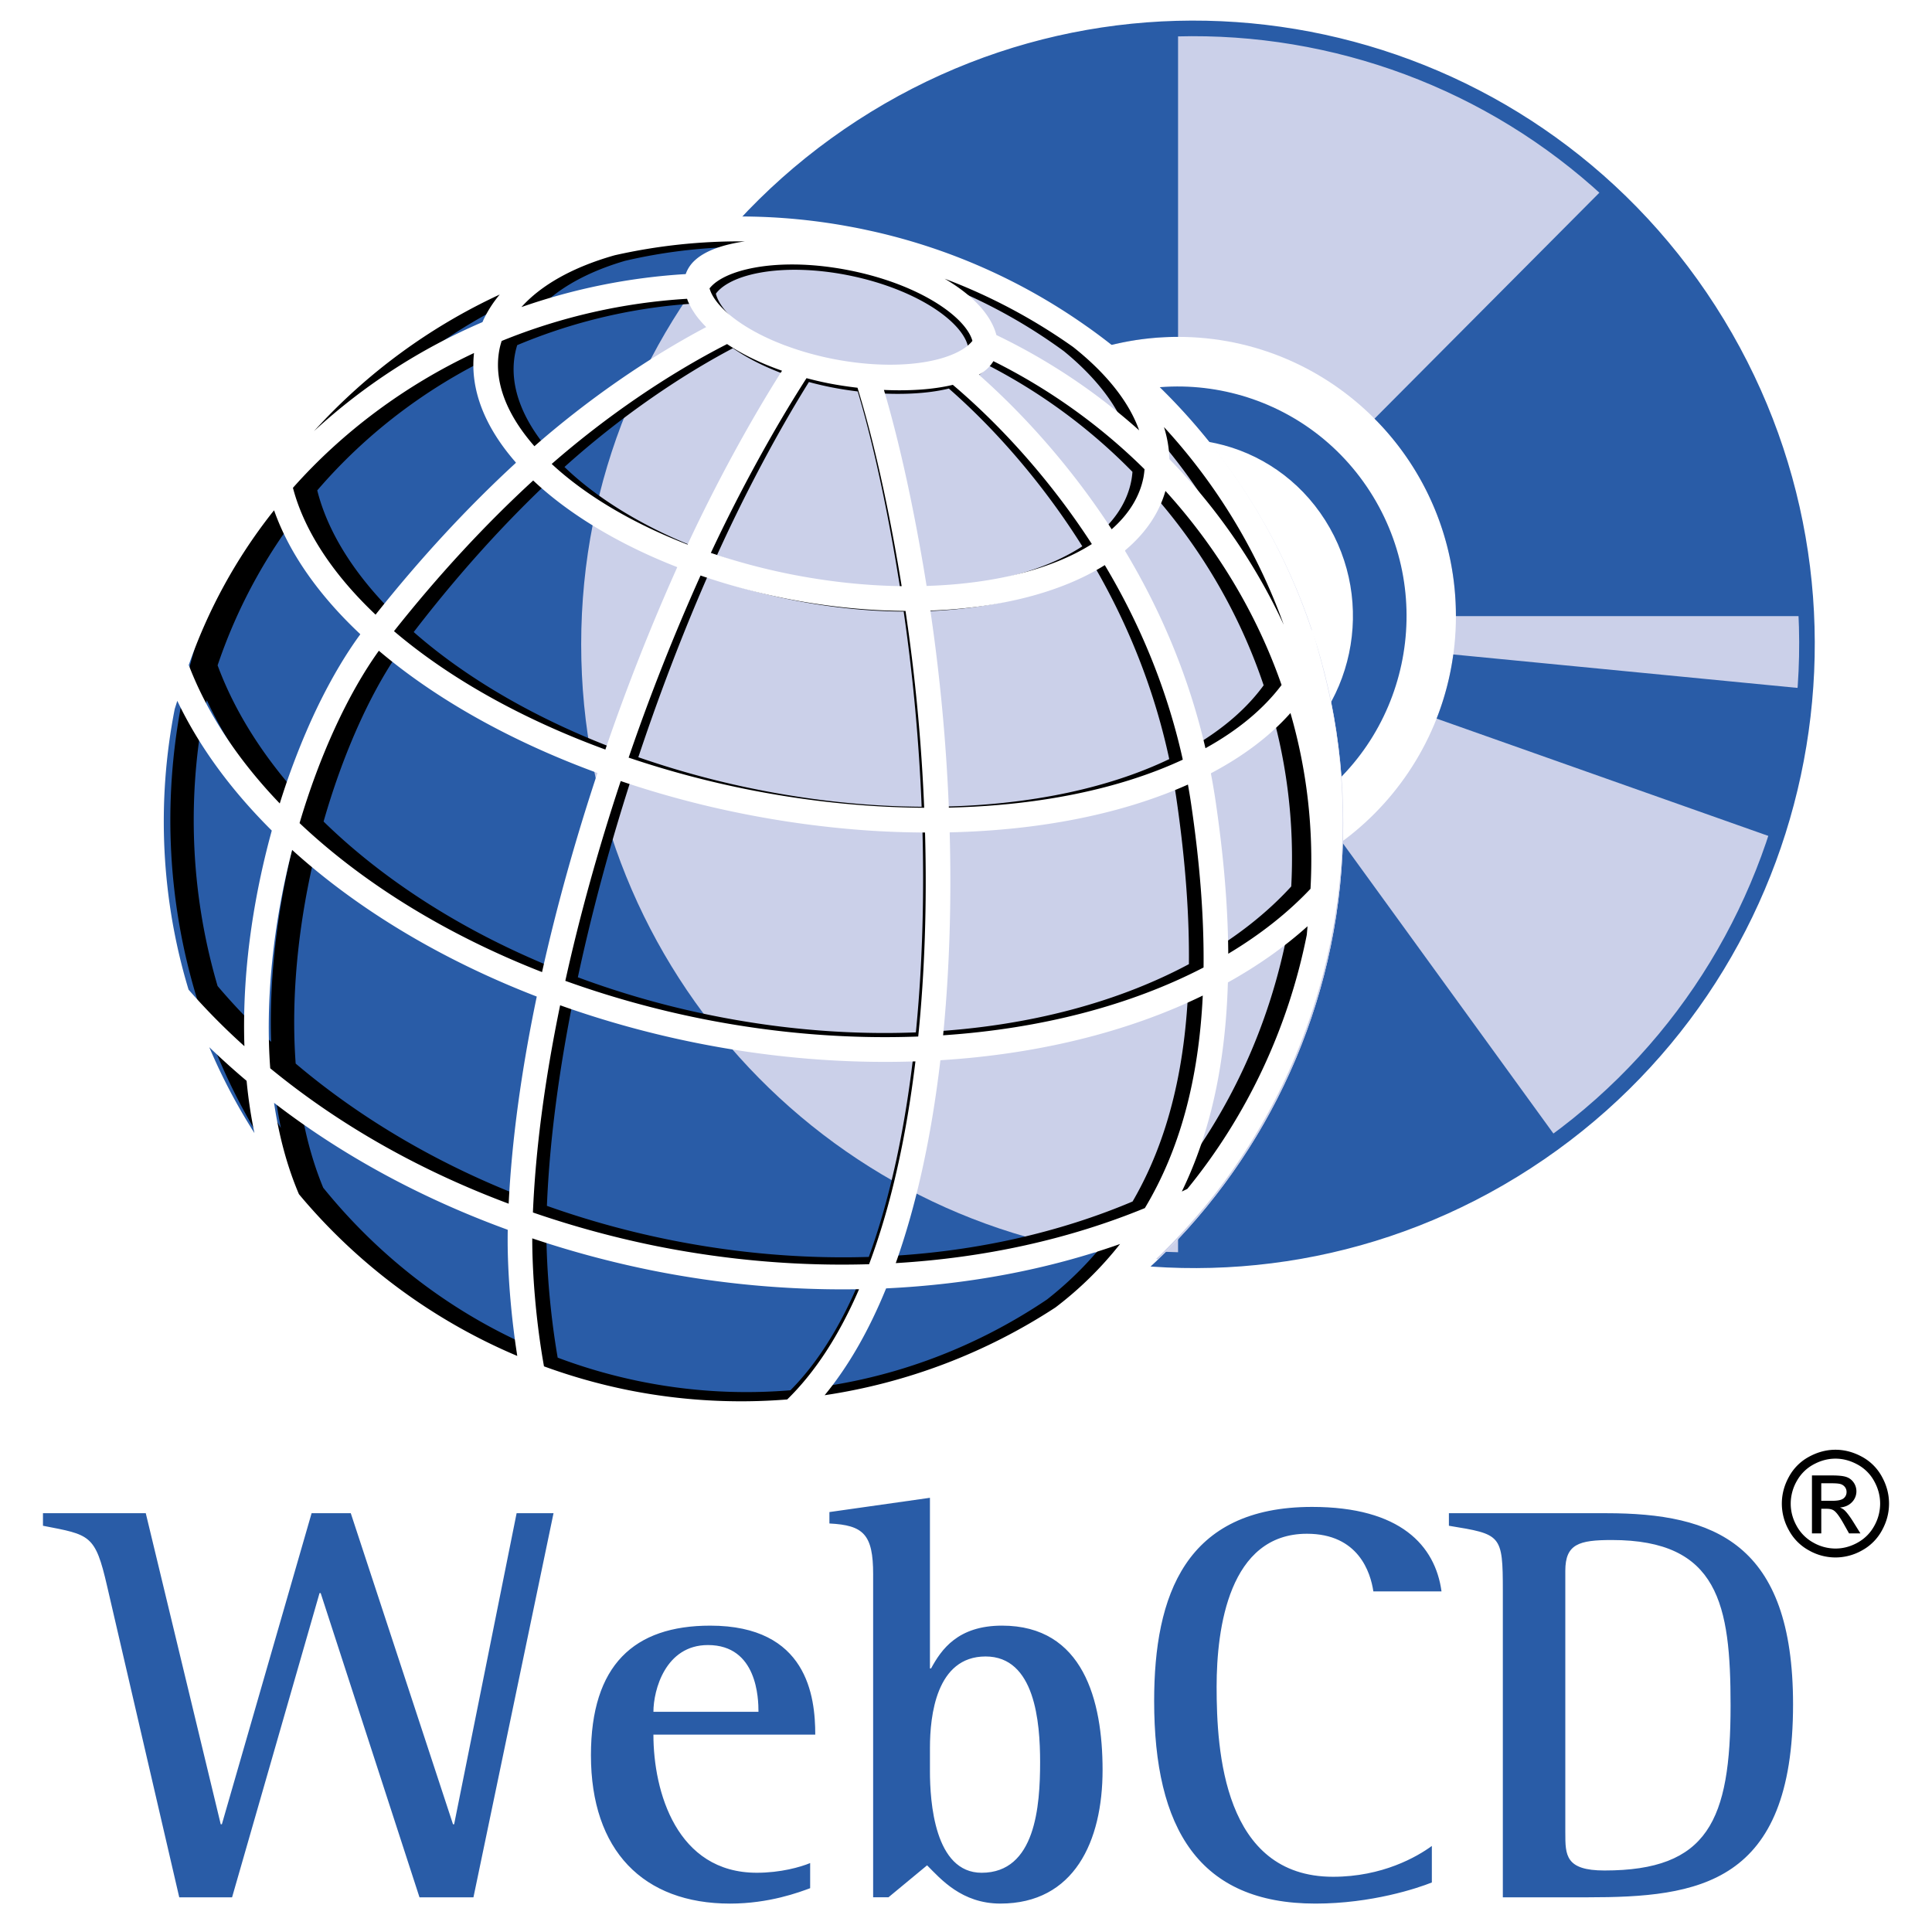 <svg xmlns="http://www.w3.org/2000/svg" width="2500" height="2500" viewBox="0 0 192.756 192.756"><path fill-rule="evenodd" clip-rule="evenodd" fill="#fff" d="M0 0h192.756v192.756H0V0z"/><path d="M89.812 61.471c0-15.387 12.413-27.86 27.723-27.86 15.309 0 27.723 12.473 27.723 27.86 0 15.387-12.414 27.861-27.723 27.861-15.31 0-27.723-12.475-27.723-27.861zm29.321 64.267c33.771 0 61.148-27.514 61.148-61.452S152.904 2.834 119.133 2.834c-33.77 0-61.147 27.514-61.147 61.452-.001 33.939 27.377 61.452 61.147 61.452z" fill-rule="evenodd" clip-rule="evenodd" fill="#cbd0e9"/><path d="M136.686 49.043c6.828 10.629 3.791 24.811-6.785 31.673-10.576 6.863-24.688 3.811-31.516-6.819-6.83-10.629-3.792-24.809 6.785-31.673 10.576-6.862 24.685-3.809 31.516 6.819zm-4.473 2.86c5.188 8.184 2.879 19.102-5.156 24.386s-18.756 2.934-23.945-5.25c-5.188-8.184-2.881-19.102 5.154-24.387 8.037-5.283 18.757-2.933 23.947 5.251z" fill-rule="evenodd" clip-rule="evenodd" fill="#295ca7"/><path d="M170.498 30.956c18.318 28.51 10.17 66.544-18.199 84.951-28.367 18.41-66.214 10.221-84.531-18.289C49.451 69.109 57.6 31.074 85.967 12.666c28.369-18.408 66.215-10.219 84.531 18.29" fill="none" stroke="#295ca7" stroke-width="1.556" stroke-miterlimit="2.613"/><path d="M117.535 89.332v36.385c.531.014 1.062.021 1.598.021 13.6 0 26.158-4.465 36.312-12.01l-21.578-29.746a27.498 27.498 0 0 1-16.332 5.35zM160.113 18.681L137.136 41.77a27.84 27.84 0 0 1 8.121 19.7h34.955a61.437 61.437 0 0 0-3.682-18.413l-4.486-9.585a61.631 61.631 0 0 0-11.931-14.791zM180.121 68.709l-35.125-3.413a27.764 27.764 0 0 1-1.666 6.399l33.844 11.968a61.455 61.455 0 0 0 2.947-14.954zM117.535 2.856V33.61c-8.07 0-15.334 3.467-20.4 8.999L74.803 21.963c10.8-11.421 25.922-18.673 42.732-19.107z" fill-rule="evenodd" clip-rule="evenodd" fill="#295ca7"/><path d="M73.962 141.861c32.833 0 59.45-26.75 59.45-59.746s-26.617-59.746-59.45-59.746-59.45 26.75-59.45 59.746 26.617 59.746 59.45 59.746z" fill-rule="evenodd" clip-rule="evenodd" fill="#295ca7"/><path d="M132.199 82.116l-.072 3.018-.227 2.972-.373 2.928-.508 2.88-.65 2.833-.787 2.773-.916 2.725-1.039 2.654-1.168 2.59-1.283 2.523-1.404 2.455-1.518 2.371-1.625 2.295-1.727 2.215-1.83 2.119-1.93 2.033-2.023 1.939-2.109 1.84-2.203 1.736-2.283 1.633-2.359 1.525-2.443 1.41-2.512 1.289-2.576 1.174-2.643 1.045-2.711.92-2.759.793-2.819.652-2.866.51-2.914.377-2.958.225-3.002.074v1.822c33.165 0 60.052-27.02 60.052-60.349h-1.815v.001zM73.962 23.59l3.002.073 2.958.226 2.914.375 2.866.511 2.819.653 2.759.791 2.711.92 2.643 1.046 2.576 1.173 2.512 1.291 2.443 1.41 2.359 1.525 2.283 1.633 2.203 1.735 2.109 1.839 2.023 1.94 1.93 2.032 1.83 2.12 1.727 2.214 1.625 2.295 1.518 2.371 1.404 2.455 1.283 2.523 1.168 2.59 1.039 2.656.916 2.723.787 2.773.65 2.833.508 2.88.373 2.928.227 2.972.072 3.018h1.814c0-33.33-26.887-60.349-60.052-60.349v1.825h.001z" fill-rule="evenodd" clip-rule="evenodd" fill="#fff"/><path d="M15.727 82.116l.072-3.018.225-2.972.374-2.928.509-2.88.649-2.833.787-2.773.916-2.723 1.04-2.656 1.167-2.59 1.284-2.523 1.403-2.455 1.518-2.371 1.625-2.295 1.727-2.214 1.831-2.12 1.93-2.032 2.022-1.94 2.109-1.839 2.204-1.735 2.283-1.633 2.359-1.525 2.442-1.41 2.511-1.291 2.577-1.173 2.643-1.046 2.71-.92 2.76-.791 2.819-.653 2.865-.511 2.914-.375 2.958-.226 3.002-.073v-1.824c-33.164 0-60.05 27.02-60.05 60.349h1.815v-.001zM73.962 140.643l-3.002-.074-2.958-.225-2.914-.377-2.865-.51-2.819-.652-2.76-.793-2.71-.92-2.643-1.045-2.577-1.174-2.511-1.289-2.442-1.41-2.359-1.525-2.283-1.633-2.204-1.736-2.109-1.84-2.022-1.939-1.93-2.033-1.831-2.119-1.727-2.215-1.625-2.295-1.518-2.371-1.403-2.455-1.284-2.523-1.167-2.59-1.04-2.654-.916-2.725-.787-2.773-.649-2.833-.509-2.88-.374-2.928-.225-2.972-.072-3.018h-1.814c0 33.33 26.886 60.349 60.05 60.349v-1.823h-.001z" fill-rule="evenodd" clip-rule="evenodd" fill="#fff"/><path d="M74.978 21.78C64.454 32.818 57.985 47.793 57.985 64.287c0 32.733 25.472 59.487 57.581 61.344 11.369-10.98 18.447-26.416 18.447-43.515.001-32.989-26.339-59.791-59.035-60.336z" fill-rule="evenodd" clip-rule="evenodd" fill="#cbd0e9"/><path d="M54.637 46.548c-5.276 4.896-10.314 10.542-14.94 16.66-4.936-4.547-8.222-9.558-9.313-14.589 5.481-6.524 12.443-11.67 20.284-15.052a9.194 9.194 0 0 0-.423 1.487c-.734 3.821.952 7.835 4.392 11.494m63.343 29.833c-1.547-7.764-4.498-15.047-8.43-21.553 2.391-1.806 3.967-4.049 4.467-6.659.098-.51.145-1.024.158-1.54 5.998 6.227 10.533 13.737 13.191 21.936-2.114 3.116-5.337 5.745-9.386 7.816m-24.818 5.275c9.702-.084 18.331-1.958 24.819-5.275.223 1.118.418 2.245.58 3.381.875 6.078 1.312 11.798 1.211 17.13-7.49 4.154-16.922 6.693-27.338 7.229.763-7.185.983-14.816.728-22.465M39.697 63.208c5.618 5.175 13.382 9.746 22.524 13.058-2.372 7.247-4.398 14.694-5.916 21.976-10.179-3.916-18.875-9.471-25.33-15.931 2.121-7.671 5.241-14.493 8.636-18.993l.086-.11m78.864 16.554a61.78 61.78 0 0 0-.58-3.381c4.049-2.071 7.271-4.7 9.387-7.815a54.96 54.96 0 0 1 2.602 20.35c-2.746 3.082-6.197 5.757-10.197 7.977.1-5.333-.337-11.053-1.212-17.131M39.697 63.208a4.63 4.63 0 0 1-.086.11c-3.395 4.5-6.515 11.321-8.636 18.993-4.894-4.896-8.504-10.309-10.499-15.913a53.638 53.638 0 0 1 9.907-17.779c1.092 5.032 4.378 10.042 9.314 14.589m80.074 33.685c-.172 9.188-1.969 17.215-5.963 23.904-7.812 3.361-16.764 5.363-26.307 5.746 2.444-6.439 4.051-14.131 4.932-22.422 10.417-.535 19.848-3.074 27.338-7.228m-10.22-42.065c3.932 6.505 6.883 13.789 8.43 21.553-6.488 3.317-15.117 5.191-24.819 5.275a189.549 189.549 0 0 0-1.995-21.81c7.679-.092 14.251-1.896 18.384-5.018m-69.854 8.38c4.626-6.118 9.664-11.765 14.94-16.66 3.511 3.734 8.852 7.098 15.316 9.521-2.802 6.315-5.429 13.159-7.732 20.197-9.142-3.311-16.906-7.882-22.524-13.058m35.112 16.604c6.347 1.305 12.541 1.894 18.353 1.844.255 7.649.036 15.28-.728 22.465-6.974.359-14.384-.176-21.951-1.732a89.968 89.968 0 0 1-14.178-4.146c1.518-7.282 3.544-14.729 5.916-21.976a90.75 90.75 0 0 0 12.588 3.545m0 0a90.736 90.736 0 0 1-12.587-3.545c2.303-7.038 4.931-13.882 7.732-20.197a59.878 59.878 0 0 0 8.916 2.56c4.267.877 8.422 1.264 12.297 1.217a189.549 189.549 0 0 1 1.995 21.81c-5.812.049-12.006-.54-18.353-1.845m12.692 46.731c9.543-.383 18.495-2.385 26.307-5.746-2.193 3.68-5.041 6.959-8.662 9.797-7.625 5.148-16.451 8.393-25.764 9.24 3.358-3.252 6.042-7.816 8.119-13.291m26.308-5.746a60.956 60.956 0 0 0 3.994-1.885 57.125 57.125 0 0 1-12.656 11.682c3.621-2.838 6.468-6.117 8.662-9.797m16.16-31.881a54.94 54.94 0 0 0-2.602-20.35 17.08 17.08 0 0 0 1.316-2.292c2.266 8.481 2.705 17.623.938 26.841m0-.001l.348-4.199m-.348 4.199c-1.883 9.829-6.051 18.585-11.818 25.798a60.956 60.956 0 0 1-3.994 1.885c3.994-6.689 5.791-14.717 5.963-23.904 4-2.22 7.451-4.895 10.197-7.977m0 0l-.348 4.199m-75.548 39.824a94.84 94.84 0 0 1-.256-2.096 80.053 80.053 0 0 1-.452-6.543 58.2 58.2 0 0 1 .004-3.184 90.448 90.448 0 0 0 12.823 3.646c7.275 1.496 14.445 2.055 21.309 1.779-2.078 5.475-4.762 10.039-8.119 13.291a54.32 54.32 0 0 1-15.904-.902 54.909 54.909 0 0 1-8.87-2.625c-.026-.145-.054-.285-.08-.436a74.405 74.405 0 0 1-.455-2.93m-.703-11.822a58.199 58.199 0 0 0-.004 3.184 79.778 79.778 0 0 0 .452 6.543 77.373 77.373 0 0 0 .711 5.028c.026.15.054.291.08.436-9.304-3.617-17.28-9.631-23.375-17.209-1.581-3.771-2.494-7.992-2.858-12.412 6.936 5.956 15.412 10.93 24.994 14.43m17.113-18.728c7.566 1.557 14.977 2.092 21.951 1.732-.881 8.291-2.488 15.982-4.932 22.422-6.863.275-14.033-.283-21.309-1.779a90.448 90.448 0 0 1-12.823-3.646c.22-7.098 1.271-14.887 2.936-22.875a90.03 90.03 0 0 0 14.177 4.146m-42.108 4.297c.365 4.42 1.277 8.641 2.858 12.412A59.214 59.214 0 0 1 20.66 98.94c2.289 2.726 4.881 5.312 7.715 7.746m2.6-24.374c6.456 6.459 15.151 12.015 25.33 15.931-1.665 7.988-2.716 15.777-2.936 22.875-9.582-3.5-18.058-8.475-24.995-14.432-.659-7.991.457-16.616 2.601-24.374m31.089-57.418c-5.758 1.678-9.921 4.679-11.397 8.673-7.841 3.382-14.803 8.528-20.284 15.052-.126-.581-.401-1.513-.591-2.334 7.994-10.773 19.439-18.387 32.272-21.391M29.792 46.286c.19.821.464 1.753.591 2.334a53.666 53.666 0 0 0-9.907 17.779m.001 0l-1.227 4.014m0 0c1.74-9.085 5.441-17.249 10.543-24.127m-9.316 20.113c1.995 5.604 5.605 11.017 10.499 15.913-2.144 7.758-3.26 16.384-2.601 24.374-2.834-2.434-5.426-5.02-7.714-7.746-2.672-8.948-3.295-18.694-1.411-28.527m0 0l1.227-4.014m93.699-19.769c.109-4.272-2.625-8.688-7.318-12.515 10.643 7.781 18.367 19.197 21.826 32.159a16.956 16.956 0 0 1-1.316 2.292c-2.659-8.199-7.194-15.709-13.192-21.936m-19.599-9.478c5.617 4.726 10.968 11.046 14.974 17.676-4.133 3.122-10.705 4.926-18.384 5.018-1.153-7.631-2.753-15.568-4.708-21.891 3.182.269 6.029-.033 8.118-.803m0 0c1.538-.566 2.671-1.38 3.208-2.412a57.423 57.423 0 0 1 16.391 11.889 9.631 9.631 0 0 1-.158 1.54c-.5 2.609-2.076 4.853-4.467 6.659-4.006-6.629-9.358-12.95-14.974-17.676m-11.648.294c1.207.248 2.388.413 3.53.508 1.955 6.323 3.554 14.26 4.708 21.891-3.875.047-8.03-.339-12.297-1.217a59.913 59.913 0 0 1-8.916-2.56c3.115-7.022 6.863-14.022 10.235-19.322.878.268 1.792.504 2.74.7m-2.741-.699c-3.372 5.299-7.12 12.299-10.235 19.322-6.465-2.423-11.806-5.787-15.316-9.521 5.755-5.338 12.432-10.014 18.587-13.174 1.751 1.334 4.162 2.521 6.964 3.373m-29.944-1.693a9.402 9.402 0 0 1 .423-1.487 55.73 55.73 0 0 1 19.53-4.501c.146 1.449 1.247 2.953 3.026 4.308-6.155 3.16-12.832 7.836-18.587 13.174-3.439-3.659-5.125-7.673-4.392-11.494m19.954-5.987a55.74 55.74 0 0 0-19.53 4.5c1.476-3.995 5.639-6.996 11.397-8.673a54.112 54.112 0 0 1 21.849-.582c.493.093.985.181 1.479.283.494.103.98.215 1.47.325a55.073 55.073 0 0 1 19.995 9.195c4.693 3.827 7.428 8.243 7.318 12.515a57.409 57.409 0 0 0-16.391-11.889c-.334-3.323-5.689-6.931-12.731-8.38-7.043-1.448-13.323-.234-14.856 2.706m0 0c-.333-3.323 7.813-4.154 14.856-2.706 7.042 1.449 12.397 5.057 12.731 8.38.334 3.322-7.814 4.154-14.856 2.706s-12.398-5.058-12.731-8.38" fill="none" stroke="#000" stroke-width="2.332" stroke-miterlimit="2.613"/><path d="M131.92 66.369l.004-.009-.125-.453-.861-3.133-.061.124c-4.049-12.185-11.898-22.852-22.367-30.277l-.002.002a59.477 59.477 0 0 0-21.333-9.522l-.427-.093c-.372-.081-.753-.165-1.14-.241-.387-.078-.773-.147-1.146-.215l-.419-.076c-7.809-1.345-15.652-1.143-23.327.6-12.834 2.915-24.404 10.035-32.846 20.158l-.017-.07-1.571 2.054-.356.467.002.011c-5.437 7.254-9.099 15.465-10.88 24.421l-.004.009-.012.067c-1.94 9.815-1.419 20.027 1.506 29.529l.076.25.011.012a60.312 60.312 0 0 0 11.073 20.453l.006.016.112.137a59.985 59.985 0 0 0 24.296 17.557l.002.01c.001.004.646.246.646.246l2.052.775-.009-.051a60.104 60.104 0 0 0 7.42 1.992 59.722 59.722 0 0 0 13.547 1.127l-.128.121 3.551-.314.421-.037.008-.008c9.593-.918 18.94-4.201 27.061-9.52l.037-.023.012-.01a60.218 60.218 0 0 0 13.277-11.852l.012-.006.166-.201c6.311-7.658 10.672-16.891 12.611-26.704l.014-.067v-.01c1.797-9.143 1.493-18.307-.892-27.246zM24.593 107.826v.006l.011.01c.172 1.803.433 3.539.78 5.203a57.642 57.642 0 0 1-4.504-8.566 77.002 77.002 0 0 0 3.713 3.347zm2.368-1.244c-.498-6.686.272-14.327 2.186-21.785 6.565 5.952 14.941 10.973 24.397 14.626l-.003.014.01.002c-1.551 7.438-2.49 14.369-2.801 20.654-8.933-3.343-16.93-7.878-23.789-13.511zm35.758-30.994a212.464 212.464 0 0 1 7.174-18.169 65.53 65.53 0 0 0 8.417 2.278c4.062.81 8.103 1.229 12.033 1.255a184.566 184.566 0 0 1 1.863 19.64c-5.768-.038-11.701-.65-17.66-1.84a95.927 95.927 0 0 1-11.827-3.164zm19.832-37.37l.003.001v.001c.969.192 1.979.347 3 .465 2.033 6.602 3.485 14.134 4.405 19.796-3.649-.05-7.399-.455-11.171-1.207a63.258 63.258 0 0 1-7.866-2.111c2.872-6.134 6.29-12.376 9.545-17.434.679.18 1.37.347 2.084.489zm9.896 20.241c-.886-5.519-2.29-12.912-4.257-19.556 2.491.116 4.91-.033 6.874-.508 5.169 4.383 10.037 9.956 13.871 15.886-3.958 2.504-9.73 3.967-16.488 4.178zM78.022 36.987c-3.235 5.099-6.598 11.284-9.424 17.345-5.47-2.112-10.204-4.924-13.555-8.044 5.404-4.717 11.543-8.917 17.497-11.96 1.512 1.018 3.373 1.922 5.482 2.659zm16.644 43.589a187.066 187.066 0 0 0-1.84-19.638h.011l-.003-.019c7.045-.262 13.122-1.851 17.391-4.538 3.674 6.143 6.287 12.661 7.783 19.41-6.322 2.938-14.348 4.582-23.342 4.785zm16.246-27.77c-3.697-5.69-8.314-11.058-13.244-15.414.293-.177.566-.364.797-.574.264-.243.479-.507.646-.785a58.543 58.543 0 0 1 15.078 10.781 7.667 7.667 0 0 1-.107.827c-.379 1.914-1.449 3.645-3.17 5.165zm-16.356-17.26c-2.055.735-4.886 1-7.974.748a31.372 31.372 0 0 1-3.549-.498 31.335 31.335 0 0 1-2.758-.683 28.443 28.443 0 0 1-1.462-.477c-.219-.078-.441-.156-.654-.237-.092-.035-.18-.072-.27-.107a30.69 30.69 0 0 1-.861-.356l-.067-.03c-3.063-1.358-5.154-3.049-5.926-4.529-.009-.019-.021-.037-.03-.057a3.422 3.422 0 0 1-.167-.401c-.009-.029-.022-.058-.032-.086-.006-.021-.007-.041-.012-.062 1.437-1.832 6.346-3.006 12.61-2.035a30.227 30.227 0 0 1 1.372.243c6.915 1.379 11.567 4.621 12.243 7.029-.474.599-1.311 1.127-2.463 1.538zm-44.719-.723c.052-.262.127-.531.215-.806a58.293 58.293 0 0 1 18.496-4.206c.03.084.059.168.094.252.045.109.102.218.155.328.059.122.119.243.188.365.074.128.156.257.241.385a6.936 6.936 0 0 0 .544.738c.049.058.098.117.148.174a10.353 10.353 0 0 0 .541.578c-5.866 3.107-11.853 7.259-17.14 11.889-2.162-2.466-4.226-5.932-3.482-9.697zm3.36 13.115c3.561 3.367 8.583 6.39 14.367 8.643l-.006.014.009.003a214.86 214.86 0 0 0-7.17 18.185c-8.318-3.051-15.563-7.109-21.088-11.811 4.404-5.559 9.067-10.607 13.888-15.034zM37.799 64.925c5.746 4.868 13.234 9.056 21.8 12.193l-.004.013.008.002c-2.228 6.724-4.082 13.389-5.523 19.853-9.48-3.708-17.803-8.822-24.193-14.866 1.994-6.747 4.831-12.909 7.912-17.195zM61.93 77.927a97.957 97.957 0 0 0 8.74 2.509c1.127.266 2.26.512 3.396.739a98.79 98.79 0 0 0 12.231 1.663c2.014.143 4.011.213 5.994.224.198 7.116-.03 13.949-.68 20.352-7.073.266-14.329-.322-21.588-1.77a95.702 95.702 0 0 1-13.621-3.785c1.434-6.483 3.29-13.175 5.528-19.932zm32.164 25.364c.629-6.381.849-13.172.656-20.233h.01v-.014c9.071-.209 17.226-1.846 23.761-4.769.109.613.213 1.223.301 1.821.9 6.072 1.309 11.453 1.258 16.43-7.291 3.785-16.23 6.113-25.986 6.765zm26.174-28.641c-1.586-6.846-4.277-13.454-8.021-19.684l.02-.014-.021-.037c2.047-1.72 3.396-3.71 4.031-5.935 5.15 5.655 9.127 12.292 11.586 19.363-1.808 2.395-4.349 4.512-7.595 6.307zm-6.616-31.716a60.993 60.993 0 0 0-14.242-9.506c-.33-1.274-1.186-2.524-2.464-3.68-.758-.686-1.665-1.336-2.697-1.94a56.92 56.92 0 0 1 12.82 6.814c3.353 2.657 5.597 5.519 6.583 8.312zm-66.359-7.713c-.403 3.596 1.029 7.339 4.183 10.932l-.026.023.011.01c-4.856 4.469-9.554 9.552-13.991 15.139-4.307-4.078-7.134-8.421-8.244-12.654 4.961-5.591 11.158-10.2 18.067-13.45zM27.077 51.247c.087-.113.179-.222.268-.333 1.476 4.203 4.404 8.42 8.595 12.354l-.01.013.012.012-.079.105c-1.351 1.864-2.639 4.027-3.835 6.42l-.039.075a61.534 61.534 0 0 0-1.491 3.239 69.71 69.71 0 0 0-1.107 2.746c-.24.633-.476 1.272-.704 1.924a79.562 79.562 0 0 0-.775 2.36c-4.197-4.378-7.245-9.014-9.08-13.81a52.476 52.476 0 0 1 8.245-15.105zm28.807 49.05a97.91 97.91 0 0 0 13.661 3.77c7.32 1.461 14.641 2.066 21.788 1.828-.938 7.754-2.489 14.553-4.624 20.236-6.984.209-14.102-.391-21.168-1.799a96.344 96.344 0 0 1-12.372-3.363c.261-6.254 1.173-13.196 2.715-20.672zm32.52 28.254l.019-.002.003-.008c8.278-.395 16.101-1.881 23.322-4.426a35.714 35.714 0 0 1-6.443 6.328 57.616 57.616 0 0 1-23.031 8.758c2.352-2.849 4.404-6.42 6.13-10.65zm25.819-8.02c-7.586 3.113-15.936 4.959-24.854 5.49 2.054-5.762 3.548-12.553 4.452-20.227l.014-.002.001-.012c9.725-.604 18.702-2.818 26.165-6.453-.409 8.462-2.308 15.419-5.778 21.204zm8.32-25.376c-.031-4.714-.455-9.783-1.293-15.423a62.265 62.265 0 0 0-.439-2.556l.014-.006-.006-.023c3.242-1.711 5.9-3.724 7.93-6.007a52.57 52.57 0 0 1 2 17.536c-2.27 2.404-5.022 4.576-8.206 6.479zm5.535-32.826a59.545 59.545 0 0 0-11.385-16.496v-.01l-.021-.021a11.718 11.718 0 0 0-.543-3.196 58.252 58.252 0 0 1 11.949 19.723zM74.302 24.084c-2.121.306-3.9.906-4.957 1.874a3.35 3.35 0 0 0-.932 1.388 60.759 60.759 0 0 0-16.389 3.291c1.982-2.212 5.164-3.998 9.296-5.167a56.436 56.436 0 0 1 12.982-1.386zm-24.444 5.301a11.81 11.81 0 0 0-1.591 2.454c-.045.095-.081.192-.124.288l-.029.012-.003.01A59.183 59.183 0 0 0 31.33 43.012a57.88 57.88 0 0 1 18.528-13.627zM17.432 70.734l.256-.812c2.148 4.508 5.308 8.846 9.423 12.941l-.002.009.005.004c-1.491 5.416-3.007 13.144-2.729 21.503a65.811 65.811 0 0 1-5.572-5.641c-2.731-9.02-3.21-18.696-1.381-28.004zm12.393 48.411c-1.161-2.725-1.99-5.781-2.482-9.115 6.818 5.252 14.64 9.5 23.3 12.66l-.001.02.015.006c-.012.771-.012 1.564.009 2.391a75.139 75.139 0 0 0 .259 4.516c.064.736.138 1.484.221 2.227.083.723.174 1.447.272 2.156.061.432.125.855.19 1.277a57.562 57.562 0 0 1-21.783-16.138zm32.879 19.552a57.527 57.527 0 0 1-8.431-2.377c-.067-.383-.135-.77-.199-1.168a79.15 79.15 0 0 1-.702-5.744 73.09 73.09 0 0 1-.25-4.367 63.155 63.155 0 0 1-.019-1.49 98.927 98.927 0 0 0 11.958 3.203 96.68 96.68 0 0 0 20.648 1.871c-1.994 4.613-4.4 8.301-7.168 10.998a57.37 57.37 0 0 1-15.837-.926zm55.757-20.082c-.182.092-.367.176-.551.264 2.85-5.857 4.359-12.723 4.596-20.846l.01-.004v-.016c2.977-1.658 5.635-3.531 7.936-5.601l-.021.252c-.002.008-.002.016-.002.023l-.045.509a2.824 2.824 0 0 1-.006.074c-1.849 9.304-5.968 18.058-11.917 25.345z" fill-rule="evenodd" clip-rule="evenodd" fill="#fff"/><path d="M10.689 158.262c-1.189-5.182-1.699-5.125-6.402-6.037v-1.252h10.256l7.479 31.033h.114l8.952-31.033h3.909l10.199 31.033h.113l6.233-31.033h3.683l-7.989 38.322h-5.383l-9.859-30.35h-.114l-8.726 30.35h-5.27l-7.195-31.033zM80.829 188.385c-1.076.398-4.08 1.537-7.989 1.537-8.669 0-13.882-5.297-13.882-14.805 0-8.998 4.306-12.926 11.899-12.926 9.689 0 10.482 7.061 10.482 10.875H65.191c0 5.695 2.323 13.779 10.312 13.779 2.38 0 4.363-.568 5.326-.967v2.507zm-5.156-17.596c0-1.311-.113-6.662-5.042-6.662-4.25 0-5.439 4.498-5.439 6.662h10.481zM87.114 157.066c0-3.986-.963-4.898-4.363-5.068v-1.139l10.029-1.424v17.025h.113c1.02-1.879 2.663-4.27 7.082-4.27 8.104 0 10.029 7.459 10.029 14.406 0 7.117-2.832 13.324-10.197 13.324-3.854 0-5.95-2.449-7.311-3.816l-3.853 3.189h-1.53v-32.227h.001zm5.666 19.645c0 3.018.453 10.135 5.156 10.135 5.383 0 5.836-6.662 5.836-11.045 0-3.986-.51-10.535-5.439-10.535s-5.552 5.922-5.552 9.111v2.334h-.001zM142.857 187.814c-1.416.57-6.006 2.107-11.615 2.107-11.615 0-16.092-7.459-16.092-20.215 0-10.535 3.117-19.361 15.752-19.361 8.838 0 12.295 3.873 12.918 8.428h-6.799c-.283-1.879-1.473-5.75-6.629-5.75-7.764 0-9.01 9.395-9.01 15.26 0 6.377.68 18.963 11.615 18.963 4.93 0 8.387-1.994 9.859-3.076v3.644h.001zM149.938 158.717c0-5.637-.168-5.637-5.381-6.492v-1.252h15.693c10.766 0 18.643 2.961 18.643 19.076 0 17.994-9.463 19.246-20.512 19.246h-8.443v-30.578zm6.234 24.144c0 2.221 0 3.758 3.908 3.758 10.312 0 12.58-4.955 12.58-16.457 0-10.078-1.191-16.514-11.844-16.514-3.285 0-4.645.398-4.645 3.076v26.137h.001z" fill-rule="evenodd" clip-rule="evenodd" fill="#295ca7"/><path d="M183.125 144.641c.898 0 1.773.23 2.631.693a4.922 4.922 0 0 1 1.998 1.988c.477.859.715 1.76.715 2.695 0 .926-.234 1.816-.705 2.67a4.982 4.982 0 0 1-1.977 1.99 5.372 5.372 0 0 1-2.662.711 5.359 5.359 0 0 1-2.66-.711 4.964 4.964 0 0 1-1.98-1.99 5.418 5.418 0 0 1-.711-2.67c0-.936.24-1.836.719-2.695a4.93 4.93 0 0 1 2.004-1.988c.853-.463 1.732-.693 2.628-.693zm0 .888c-.752 0-1.482.195-2.193.582s-1.268.941-1.67 1.658a4.566 4.566 0 0 0-.602 2.248c0 .773.197 1.516.592 2.225a4.212 4.212 0 0 0 1.654 1.66 4.492 4.492 0 0 0 2.219.596c.77 0 1.51-.199 2.219-.596s1.258-.949 1.65-1.66a4.547 4.547 0 0 0 .588-2.225c0-.779-.199-1.529-.598-2.248a4.12 4.12 0 0 0-1.67-1.658c-.712-.386-1.443-.582-2.189-.582zm-2.346 7.457v-5.781h1.977c.678 0 1.166.051 1.469.158.301.107.541.293.723.559a1.543 1.543 0 0 1-.181 1.954c-.301.312-.699.488-1.195.527.203.084.369.188.488.307.232.229.516.609.852 1.146l.703 1.131h-1.135l-.512-.912c-.4-.715-.723-1.164-.969-1.344-.17-.133-.42-.199-.746-.199h-.543v2.455h-.931v-.001zm.93-3.252h1.127c.537 0 .904-.084 1.1-.244a.785.785 0 0 0 .295-.641.78.78 0 0 0-.143-.461.861.861 0 0 0-.391-.301c-.17-.068-.48-.1-.934-.1h-1.055v1.747h.001z" fill-rule="evenodd" clip-rule="evenodd"/></svg>